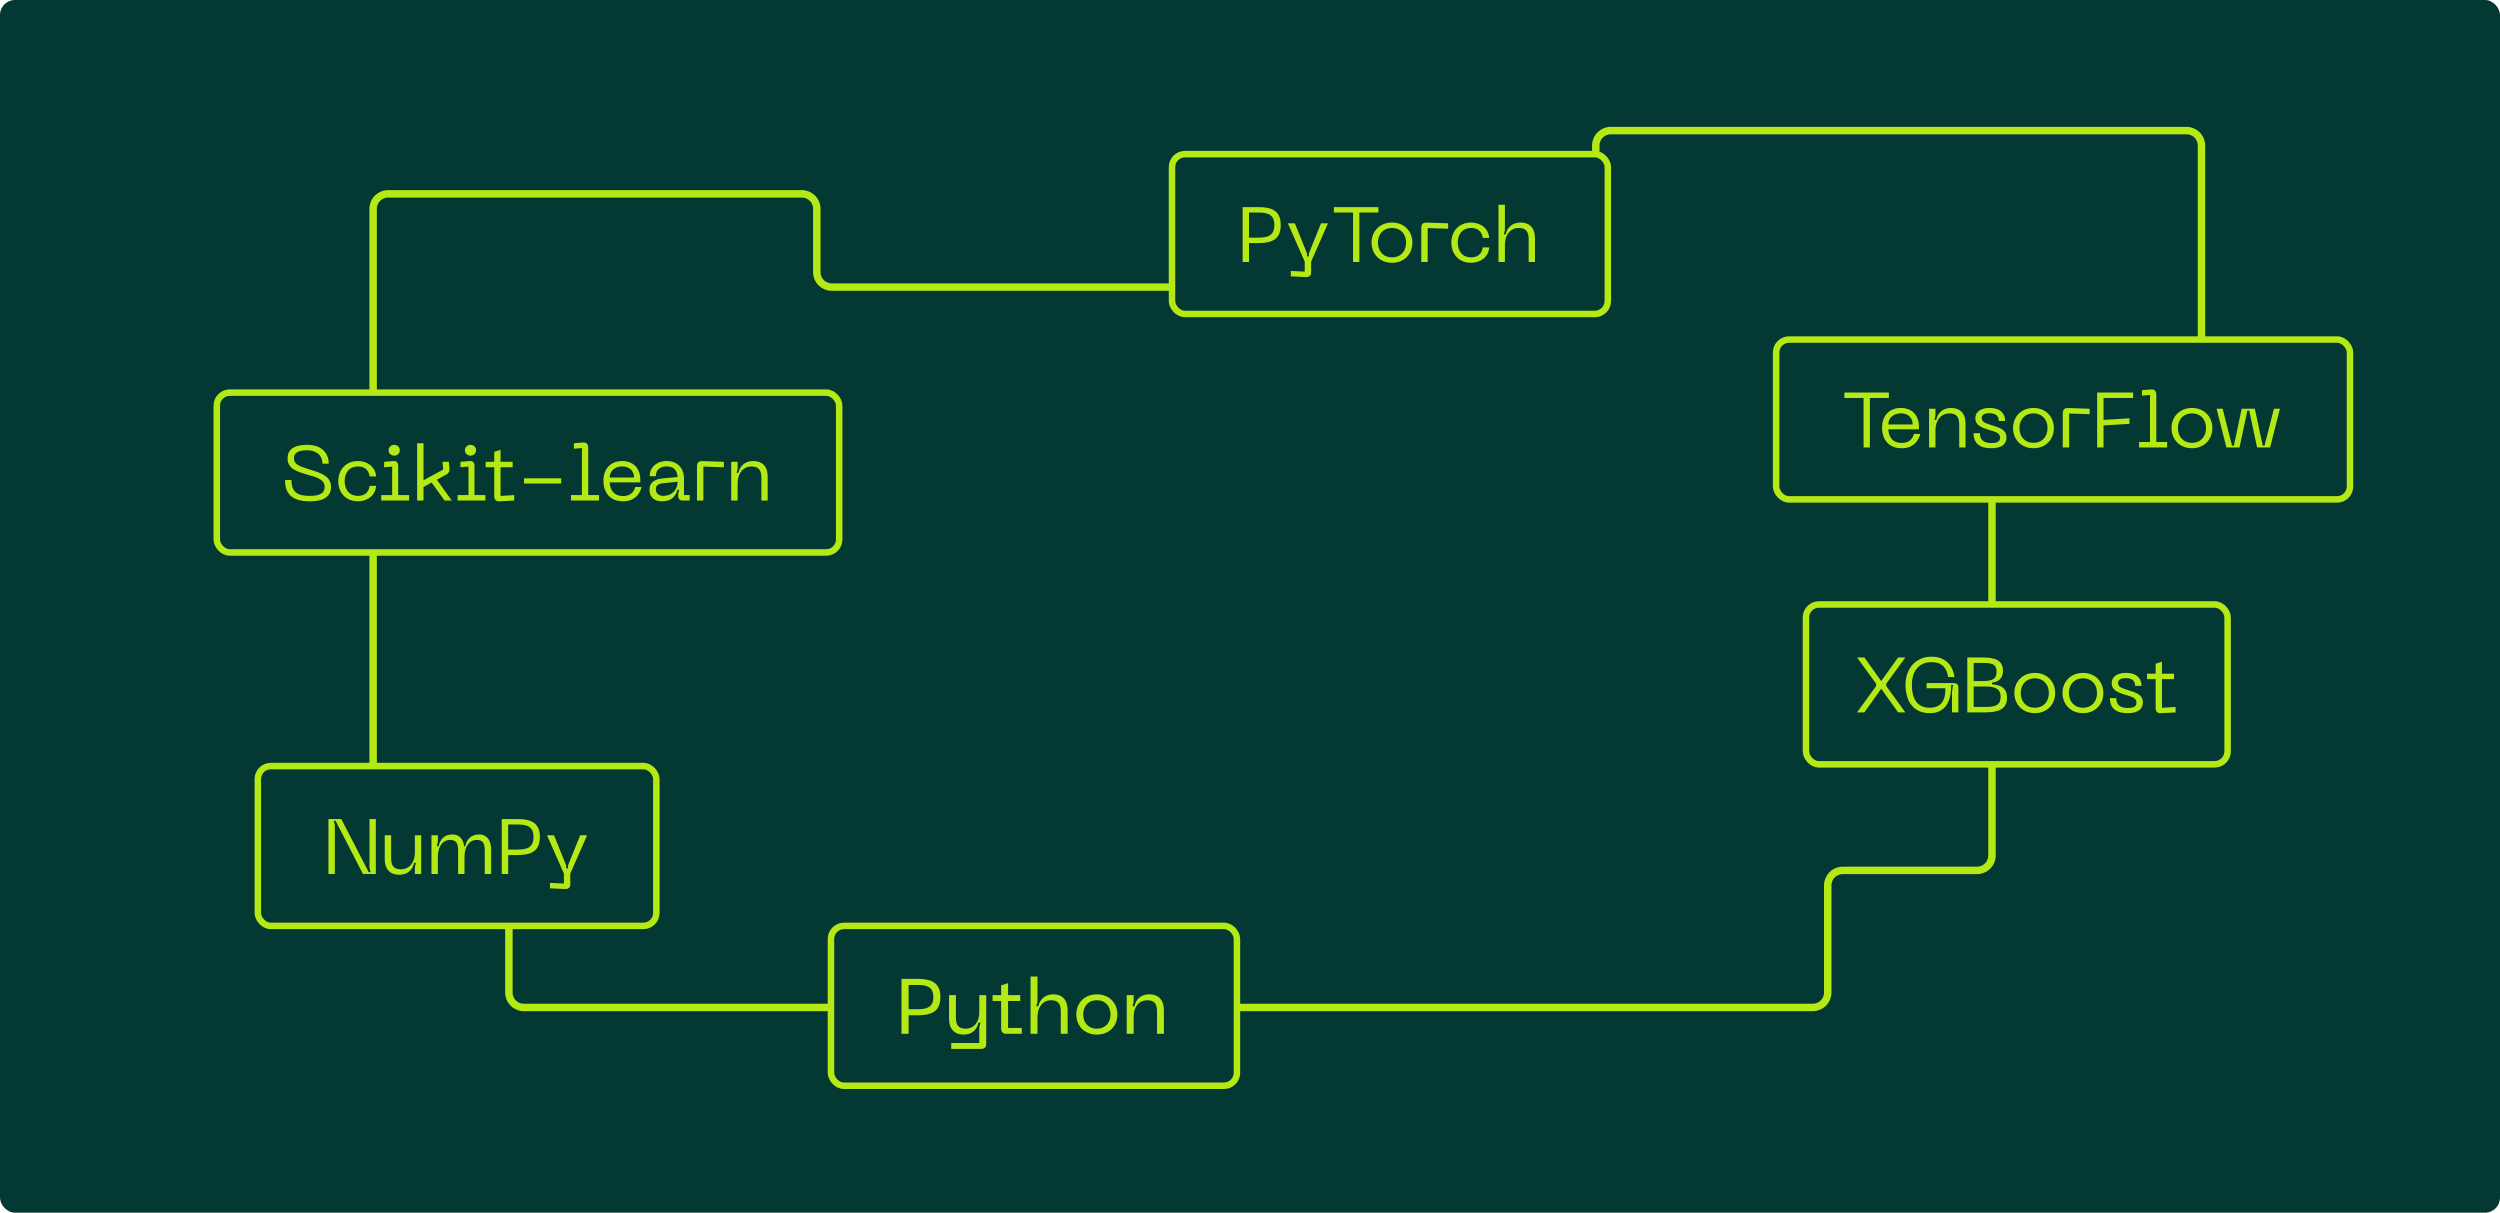 <?xml version="1.0" encoding="UTF-8"?>
<svg xmlns="http://www.w3.org/2000/svg" width="670" height="325" viewBox="0 0 670 325" fill="none">
  <rect width="670" height="325" rx="4" fill="#043933"></rect>
  <path d="M590 112.515L590 39C590 36.791 588.209 35 586 35L431.672 35C429.463 35 427.672 36.791 427.672 39L427.672 72.943C427.672 75.152 425.881 76.943 423.672 76.943L222.905 76.943C220.696 76.943 218.905 75.152 218.905 72.943L218.905 55.95C218.905 53.741 217.114 51.95 214.905 51.95L104 51.95C101.791 51.95 100 53.741 100 55.95L100 229.271C100 231.48 101.791 233.271 104 233.271L132.38 233.271C134.589 233.271 136.38 235.062 136.38 237.271L136.38 266C136.38 268.209 138.171 270 140.38 270L485.834 270C488.043 270 489.834 268.209 489.834 266L489.834 237.271C489.834 235.062 491.625 233.271 493.834 233.271L529.853 233.271C532.062 233.271 533.853 231.481 533.853 229.271L533.853 120.515C533.853 118.306 535.644 116.515 537.853 116.515L586 116.515C588.209 116.515 590 114.724 590 112.515Z" stroke="#B5E916" stroke-width="2"></path>
  <rect x="58.098" y="105.224" width="166.801" height="42.841" rx="3.48" fill="#043933"></rect>
  <rect x="58.098" y="105.224" width="166.801" height="42.841" rx="3.48" stroke="#B5E916" stroke-width="1.74"></rect>
  <path d="M88.718 130.428C88.718 132.62 87.402 134.353 83.059 134.353C77.922 134.353 76.398 132.077 76.398 128.632H78.11C78.11 132.119 79.969 132.892 83.059 132.892C85.565 132.892 87.005 132.286 87.005 130.511C87.005 128.277 84.416 127.818 82.078 127.129C79.175 126.252 77.066 125.458 77.066 122.848C77.066 120.593 78.653 119.215 82.286 119.215C86.629 119.215 88.112 121.867 88.112 124.268H86.4C86.4 121.762 84.541 120.676 82.286 120.676C80.261 120.676 78.778 121.178 78.778 122.806C78.778 124.352 80.073 124.915 82.495 125.667C85.377 126.565 88.718 127.358 88.718 130.428ZM90.656 128.945C90.656 125.959 92.598 123.558 95.96 123.558C97.965 123.558 100.533 124.686 100.805 127.692H99.071C98.779 125.709 97.464 125.02 95.96 125.02C93.496 125.02 92.369 126.815 92.369 128.945C92.369 131.096 93.496 132.892 95.96 132.892C97.464 132.892 98.779 132.203 99.071 130.219H100.805C100.533 133.226 97.965 134.353 95.96 134.353C92.598 134.353 90.656 131.952 90.656 128.945ZM105.644 122.117C104.788 122.117 104.14 121.491 104.14 120.656C104.14 119.862 104.788 119.215 105.644 119.215C106.479 119.215 107.147 119.862 107.147 120.656C107.147 121.491 106.479 122.117 105.644 122.117ZM102.178 134.145V132.683H105.101V125.041L102.95 125.229V123.767L105.351 123.558C106.333 123.475 106.709 124.017 106.709 124.811V132.683H109.632V134.145H102.178ZM119.142 134.145L115.676 129.321L113.504 130.511V134.145H111.792V118.797H113.504V128.716L118.787 125.834L118.578 123.767H120.29L120.457 125.667C120.52 126.356 120.207 126.857 119.622 127.17L117.075 128.569L121.084 134.145H119.142ZM126.096 122.117C125.24 122.117 124.593 121.491 124.593 120.656C124.593 119.862 125.24 119.215 126.096 119.215C126.932 119.215 127.6 119.862 127.6 120.656C127.6 121.491 126.932 122.117 126.096 122.117ZM122.63 134.145V132.683H125.554V125.041L123.403 125.229V123.767L125.804 123.558C126.786 123.475 127.161 124.017 127.161 124.811V132.683H130.085V134.145H122.63ZM134.149 132.913L137.803 132.683V134.145L133.877 134.353C132.896 134.416 132.457 133.894 132.457 132.934V125.229H130.16V123.767H132.457V121.094L134.149 120.572V123.767H137.385V125.229H134.149V132.913ZM140.447 128.194H150.407V129.593H140.447V128.194ZM153.029 134.145V132.683H155.952V120.071L153.802 120.259V118.797L156.224 118.588C157.184 118.505 157.644 119.048 157.644 120.029V132.683H160.546V134.145H153.029ZM161.721 128.82C161.721 125.479 163.809 123.558 166.753 123.558C169.676 123.558 171.597 125.416 171.597 128.611V129.279H163.391C163.496 131.242 164.435 132.934 167.004 132.934C168.716 132.934 169.864 132.098 170.24 130.511H171.952C171.556 132.119 170.303 134.353 167.004 134.353C163.287 134.353 161.721 131.806 161.721 128.82ZM163.391 127.985H169.927C169.927 126.314 168.82 124.999 166.753 124.999C164.707 124.999 163.391 126.314 163.391 127.985ZM174.058 131.263C174.058 129.614 175.039 128.486 177.461 128.235L181.596 127.839C181.491 125.938 180.468 124.999 178.672 124.999C177.169 124.999 175.77 125.667 175.77 127.63H174.099C174.099 125.479 175.728 123.558 178.672 123.558C181.575 123.558 183.308 125.479 183.308 128.256V132.683H184.832V134.145H182.995C182.201 134.145 181.763 133.706 181.763 132.934V132.37L182.034 131.284H181.533C181.136 132.871 180.029 134.353 177.524 134.353C174.517 134.353 174.058 132.349 174.058 131.263ZM175.77 131.054C175.77 132.244 176.521 132.892 177.733 132.892C180.092 132.892 181.596 131.263 181.596 129.112L177.753 129.509C176.438 129.634 175.77 130.031 175.77 131.054ZM186.792 134.145V124.999C186.792 124.017 187.251 123.537 188.232 123.579L193.995 123.767V125.229L188.504 125.041V134.145H186.792ZM201.418 125.02C199.225 125.02 197.68 126.753 197.68 129.551V134.145H195.968V123.767H197.68V125.563L197.409 126.753H197.889C198.306 124.874 199.622 123.558 201.877 123.558C204.216 123.558 205.74 124.915 205.74 127.797V134.145H204.049V128.027C204.049 125.855 203.193 125.02 201.418 125.02Z" fill="#B5E916"></path>
  <rect x="69.098" y="205.304" width="106.801" height="42.841" rx="3.48" fill="#043933"></rect>
  <rect x="69.098" y="205.304" width="106.801" height="42.841" rx="3.48" stroke="#B5E916" stroke-width="1.74"></rect>
  <path d="M88.024 234.224V219.503H91.47L98.82 233.744H99.3L99.028 232.512V219.503H100.72V234.224H97.275L89.945 219.983H89.465L89.737 221.215V234.224H88.024ZM107.452 232.971C109.645 232.971 111.19 231.238 111.19 228.461V223.846H112.881V234.224H111.19V232.428L111.461 231.238H110.981C110.564 233.118 109.248 234.433 106.993 234.433C104.633 234.433 103.109 233.076 103.109 230.194V223.846H104.821V229.965C104.821 232.136 105.657 232.971 107.452 232.971ZM128.413 223.638C130.585 223.638 131.629 225.371 131.629 227.689V234.224H129.917V228.085C129.917 226.081 129.478 225.099 127.787 225.099C125.72 225.099 124.488 226.937 124.488 229.651V234.224H122.776V228.085C122.776 226.081 122.337 225.099 120.646 225.099C118.579 225.099 117.347 226.937 117.347 229.651V234.224H115.634V223.846H117.347V225.621L117.075 226.791H117.555C117.973 224.911 119.059 223.638 121.272 223.638C123.151 223.638 124.154 224.932 124.383 226.791H124.697C125.114 224.911 126.2 223.638 128.413 223.638ZM138.61 219.503C142.327 219.503 144.687 220.464 144.687 224.306C144.687 228.169 142.327 229.15 138.61 229.15H136.188V234.224H134.476V219.503H138.61ZM138.631 227.689C141.137 227.689 142.975 227.229 142.975 224.306C142.975 221.424 141.137 220.965 138.631 220.965H136.188V227.689H138.631ZM155.49 223.846H157.348L152.838 234.12V237.022C152.838 237.816 152.378 238.296 151.397 238.254L147.388 238.066V236.605L151.125 236.793V234.12L146.594 223.846H148.474L151.731 231.927V232.721H152.232V231.927L155.49 223.846Z" fill="#B5E916"></path>
  <rect x="222.699" y="248.145" width="108.801" height="42.841" rx="3.48" fill="#043933"></rect>
  <rect x="222.699" y="248.145" width="108.801" height="42.841" rx="3.48" stroke="#B5E916" stroke-width="1.74"></rect>
  <path d="M241.605 277.066V262.345H245.886C249.811 262.345 252.025 263.472 252.025 267.21C252.025 270.968 249.811 272.096 245.886 272.096H243.505V277.066H241.605ZM243.505 270.467H245.948C248.391 270.467 250.145 269.966 250.145 267.21C250.145 264.474 248.391 263.973 245.948 263.973H243.505V270.467ZM264.306 266.688V279.843C264.306 280.678 263.847 281.116 262.865 281.116H254.93V279.529H262.448V275.332L262.761 274.08H262.239C261.821 275.959 260.506 277.274 258.25 277.274C255.891 277.274 254.346 275.896 254.346 272.973V266.688H256.183V272.722C256.183 274.873 257.018 275.687 258.772 275.687C260.944 275.687 262.448 274.038 262.448 271.24V266.688H264.306ZM273.84 275.479V277.066H269.768C268.787 277.066 268.306 276.606 268.306 275.604V268.275H266.009V266.688H268.306V264.057L270.165 263.493V266.688H273.422V268.275H270.165V275.499L273.84 275.479ZM276.188 277.066V261.718H278.046V268.421L277.712 269.674H278.255C278.715 267.794 280.093 266.479 282.348 266.479C284.707 266.479 286.127 268.024 286.127 270.822V277.066H284.29V271.031C284.29 268.901 283.475 268.066 281.7 268.066C279.445 268.066 278.046 269.862 278.046 272.66V277.066H276.188ZM288.454 271.866C288.454 268.797 290.646 266.479 293.966 266.479C297.266 266.479 299.458 268.797 299.458 271.866C299.458 274.957 297.266 277.274 293.966 277.274C290.646 277.274 288.454 274.957 288.454 271.866ZM290.291 271.866C290.291 273.975 291.586 275.687 293.966 275.687C296.326 275.687 297.621 273.975 297.621 271.866C297.621 269.778 296.326 268.066 293.966 268.066C291.586 268.066 290.291 269.778 290.291 271.866ZM301.963 277.066V266.688H303.821V268.421L303.508 269.674H304.03C304.448 267.794 305.763 266.479 308.018 266.479C310.378 266.479 311.923 267.857 311.923 270.78V277.066H310.085V271.031C310.085 268.88 309.25 268.066 307.496 268.066C305.325 268.066 303.821 269.715 303.821 272.514V277.066H301.963Z" fill="#B5E916"></path>
  <rect x="476" y="91" width="153.801" height="42.841" rx="3.48" fill="#043933"></rect>
  <rect x="476" y="91" width="153.801" height="42.841" rx="3.48" stroke="#B5E916" stroke-width="1.74"></rect>
  <path d="M506.223 105.2V106.661H501.128V119.921H499.437V106.661H494.3V105.2H506.223ZM504.399 114.596C504.399 111.255 506.487 109.334 509.431 109.334C512.355 109.334 514.276 111.192 514.276 114.387V115.055H506.069C506.174 117.018 507.113 118.709 509.682 118.709C511.394 118.709 512.542 117.874 512.918 116.287H514.631C514.234 117.895 512.981 120.129 509.682 120.129C505.965 120.129 504.399 117.582 504.399 114.596ZM506.069 113.761H512.605C512.605 112.09 511.498 110.775 509.431 110.775C507.385 110.775 506.069 112.09 506.069 113.761ZM522.44 110.796C520.248 110.796 518.702 112.529 518.702 115.327V119.921H516.99V109.543H518.702V111.338L518.431 112.529H518.911C519.329 110.649 520.644 109.334 522.9 109.334C525.238 109.334 526.762 110.691 526.762 113.573V119.921H525.071V113.802C525.071 111.631 524.215 110.796 522.44 110.796ZM537.737 117.227C537.737 118.793 536.756 120.129 533.645 120.129C530.283 120.129 528.905 118.563 528.905 116.099H530.617C530.617 117.895 531.661 118.73 533.665 118.73C535.273 118.73 536.025 118.354 536.025 117.29C536.025 115.932 534.626 115.703 532.935 115.181C530.972 114.554 529.385 113.949 529.385 112.069C529.385 110.42 530.784 109.334 533.164 109.334C536.401 109.334 537.382 111.109 537.382 112.821H535.67C535.67 111.422 534.814 110.733 533.164 110.733C532.016 110.733 531.097 111.067 531.097 112.007C531.097 113.009 531.807 113.322 533.477 113.865C535.524 114.533 537.737 114.993 537.737 117.227ZM539.493 114.721C539.493 111.714 541.664 109.334 544.984 109.334C548.283 109.334 550.434 111.714 550.434 114.721C550.434 117.749 548.283 120.129 544.984 120.129C541.664 120.129 539.493 117.749 539.493 114.721ZM541.205 114.721C541.205 116.893 542.52 118.668 544.984 118.668C547.427 118.668 548.743 116.893 548.743 114.721C548.743 112.57 547.427 110.796 544.984 110.796C542.52 110.796 541.205 112.57 541.205 114.721ZM552.818 119.921V110.775C552.818 109.793 553.277 109.313 554.259 109.355L560.022 109.543V111.004L554.53 110.816V119.921H552.818ZM562.035 119.921V105.2H571.682V106.661H563.747V112.529L570.701 112.111V113.594L563.747 114.011V119.921H562.035ZM573.276 119.921V118.459H576.2V105.847L574.049 106.035V104.573L576.471 104.364C577.432 104.281 577.891 104.824 577.891 105.805V118.459H580.794V119.921H573.276ZM581.968 114.721C581.968 111.714 584.14 109.334 587.46 109.334C590.759 109.334 592.91 111.714 592.91 114.721C592.91 117.749 590.759 120.129 587.46 120.129C584.14 120.129 581.968 117.749 581.968 114.721ZM583.68 114.721C583.68 116.893 584.996 118.668 587.46 118.668C589.903 118.668 591.218 116.893 591.218 114.721C591.218 112.57 589.903 110.796 587.46 110.796C584.996 110.796 583.68 112.57 583.68 114.721ZM594.046 109.543H595.674L598.18 119.44H598.681L600.769 109.543H604.298L606.407 119.44H606.887L609.414 109.543H611.022L608.391 119.921H604.904L602.795 110.044H602.293L600.184 119.921H596.677L594.046 109.543Z" fill="#B5E916"></path>
  <rect x="314.098" y="41.304" width="116.801" height="42.841" rx="3.48" fill="#043933"></rect>
  <rect x="314.098" y="41.304" width="116.801" height="42.841" rx="3.48" stroke="#B5E916" stroke-width="1.74"></rect>
  <path d="M337.159 55.503C340.876 55.503 343.235 56.464 343.235 60.306C343.235 64.169 340.876 65.15 337.159 65.15H334.737V70.224H333.024V55.503H337.159ZM337.18 63.688C339.685 63.688 341.523 63.229 341.523 60.306C341.523 57.424 339.685 56.965 337.18 56.965H334.737V63.688H337.18ZM354.038 59.846H355.896L351.386 70.12V73.022C351.386 73.816 350.927 74.296 349.945 74.254L345.936 74.066V72.605L349.674 72.793V70.12L345.143 59.846H347.022L350.279 67.927V68.721H350.78V67.927L354.038 59.846ZM369.402 55.503V56.965H364.307V70.224H362.616V56.965H357.479V55.503H369.402ZM367.578 65.025C367.578 62.018 369.75 59.638 373.07 59.638C376.369 59.638 378.52 62.018 378.52 65.025C378.52 68.053 376.369 70.433 373.07 70.433C369.75 70.433 367.578 68.053 367.578 65.025ZM369.29 65.025C369.29 67.197 370.606 68.971 373.07 68.971C375.513 68.971 376.828 67.197 376.828 65.025C376.828 62.874 375.513 61.099 373.07 61.099C370.606 61.099 369.29 62.874 369.29 65.025ZM380.903 70.224V61.078C380.903 60.097 381.363 59.617 382.344 59.658L388.107 59.846V61.308L382.616 61.12V70.224H380.903ZM388.969 65.025C388.969 62.039 390.911 59.638 394.272 59.638C396.277 59.638 398.845 60.765 399.117 63.772H397.384C397.091 61.788 395.776 61.099 394.272 61.099C391.809 61.099 390.681 62.895 390.681 65.025C390.681 67.176 391.809 68.971 394.272 68.971C395.776 68.971 397.091 68.282 397.384 66.299H399.117C398.845 69.305 396.277 70.433 394.272 70.433C390.911 70.433 388.969 68.032 388.969 65.025ZM407.51 59.638C409.849 59.638 411.373 60.995 411.373 63.877V70.224H409.682V64.106C409.682 61.934 408.826 61.099 407.051 61.099C404.858 61.099 403.313 62.832 403.313 65.63V70.224H401.601V54.877H403.313V61.642L403.042 62.832H403.522C403.939 60.953 405.255 59.638 407.51 59.638Z" fill="#B5E916"></path>
  <rect x="484" y="162" width="113" height="42.841" rx="3.48" fill="#043933"></rect>
  <rect x="484" y="162" width="113" height="42.841" rx="3.48" stroke="#B5E916" stroke-width="1.74"></rect>
  <path d="M497.689 190.921L502.805 183.863V183.236L497.689 176.2H499.652L504.162 182.526L508.693 176.2H510.635L505.519 183.236V183.863L510.635 190.921H508.693L504.162 184.573L499.652 190.921H497.689ZM510.673 183.55C510.673 179.227 513.366 175.991 517.626 175.991C521.322 175.991 523.368 178.246 523.807 181.461H522.095C521.76 179.039 520.528 177.452 517.626 177.452C514.181 177.452 512.385 179.958 512.385 183.55C512.385 187.162 513.7 189.668 517.146 189.668C520.048 189.668 521.426 187.976 521.364 184.447H516.331V183.069H523.598C524.454 183.069 524.851 183.445 524.851 184.218V190.921H523.139V185.429L523.41 183.55H522.93C522.909 188.686 520.925 191.129 517.125 191.129C512.803 191.129 510.673 187.893 510.673 183.55ZM527.235 190.921V176.2H531.14C534.732 176.2 536.799 176.909 536.799 179.812C536.799 181.942 535.379 182.819 533.855 182.923V183.424C536.11 183.466 537.885 184.385 537.885 187.016C537.885 189.981 535.65 190.921 532.08 190.921H527.235ZM528.948 182.526H531.203C533.604 182.526 535.087 182.171 535.087 180.083C535.087 177.807 533.604 177.661 531.203 177.661H528.948V182.526ZM528.948 189.459H532.143C534.648 189.459 536.173 189.041 536.173 186.723C536.173 184.573 534.648 183.988 532.143 183.988H528.948V189.459ZM539.848 185.721C539.848 182.714 542.02 180.334 545.34 180.334C548.639 180.334 550.79 182.714 550.79 185.721C550.79 188.749 548.639 191.129 545.34 191.129C542.02 191.129 539.848 188.749 539.848 185.721ZM541.56 185.721C541.56 187.893 542.876 189.668 545.34 189.668C547.783 189.668 549.098 187.893 549.098 185.721C549.098 183.57 547.783 181.796 545.34 181.796C542.876 181.796 541.56 183.57 541.56 185.721ZM552.756 185.721C552.756 182.714 554.927 180.334 558.247 180.334C561.547 180.334 563.697 182.714 563.697 185.721C563.697 188.749 561.547 191.129 558.247 191.129C554.927 191.129 552.756 188.749 552.756 185.721ZM554.468 185.721C554.468 187.893 555.784 189.668 558.247 189.668C560.691 189.668 562.006 187.893 562.006 185.721C562.006 183.57 560.691 181.796 558.247 181.796C555.784 181.796 554.468 183.57 554.468 185.721ZM574.287 188.227C574.287 189.793 573.306 191.129 570.195 191.129C566.833 191.129 565.455 189.563 565.455 187.099H567.167C567.167 188.895 568.211 189.73 570.216 189.73C571.823 189.73 572.575 189.354 572.575 188.29C572.575 186.932 571.176 186.703 569.485 186.181C567.522 185.554 565.935 184.949 565.935 183.069C565.935 181.42 567.334 180.334 569.715 180.334C572.951 180.334 573.932 182.109 573.932 183.821H572.22C572.22 182.422 571.364 181.733 569.715 181.733C568.566 181.733 567.647 182.067 567.647 183.007C567.647 184.009 568.357 184.322 570.028 184.865C572.074 185.533 574.287 185.993 574.287 188.227ZM579.405 189.689L583.059 189.459V190.921L579.133 191.129C578.152 191.192 577.713 190.67 577.713 189.709V182.004H575.416V180.543H577.713V177.87L579.405 177.348V180.543H582.641V182.004H579.405V189.689Z" fill="#B5E916"></path>
</svg>
